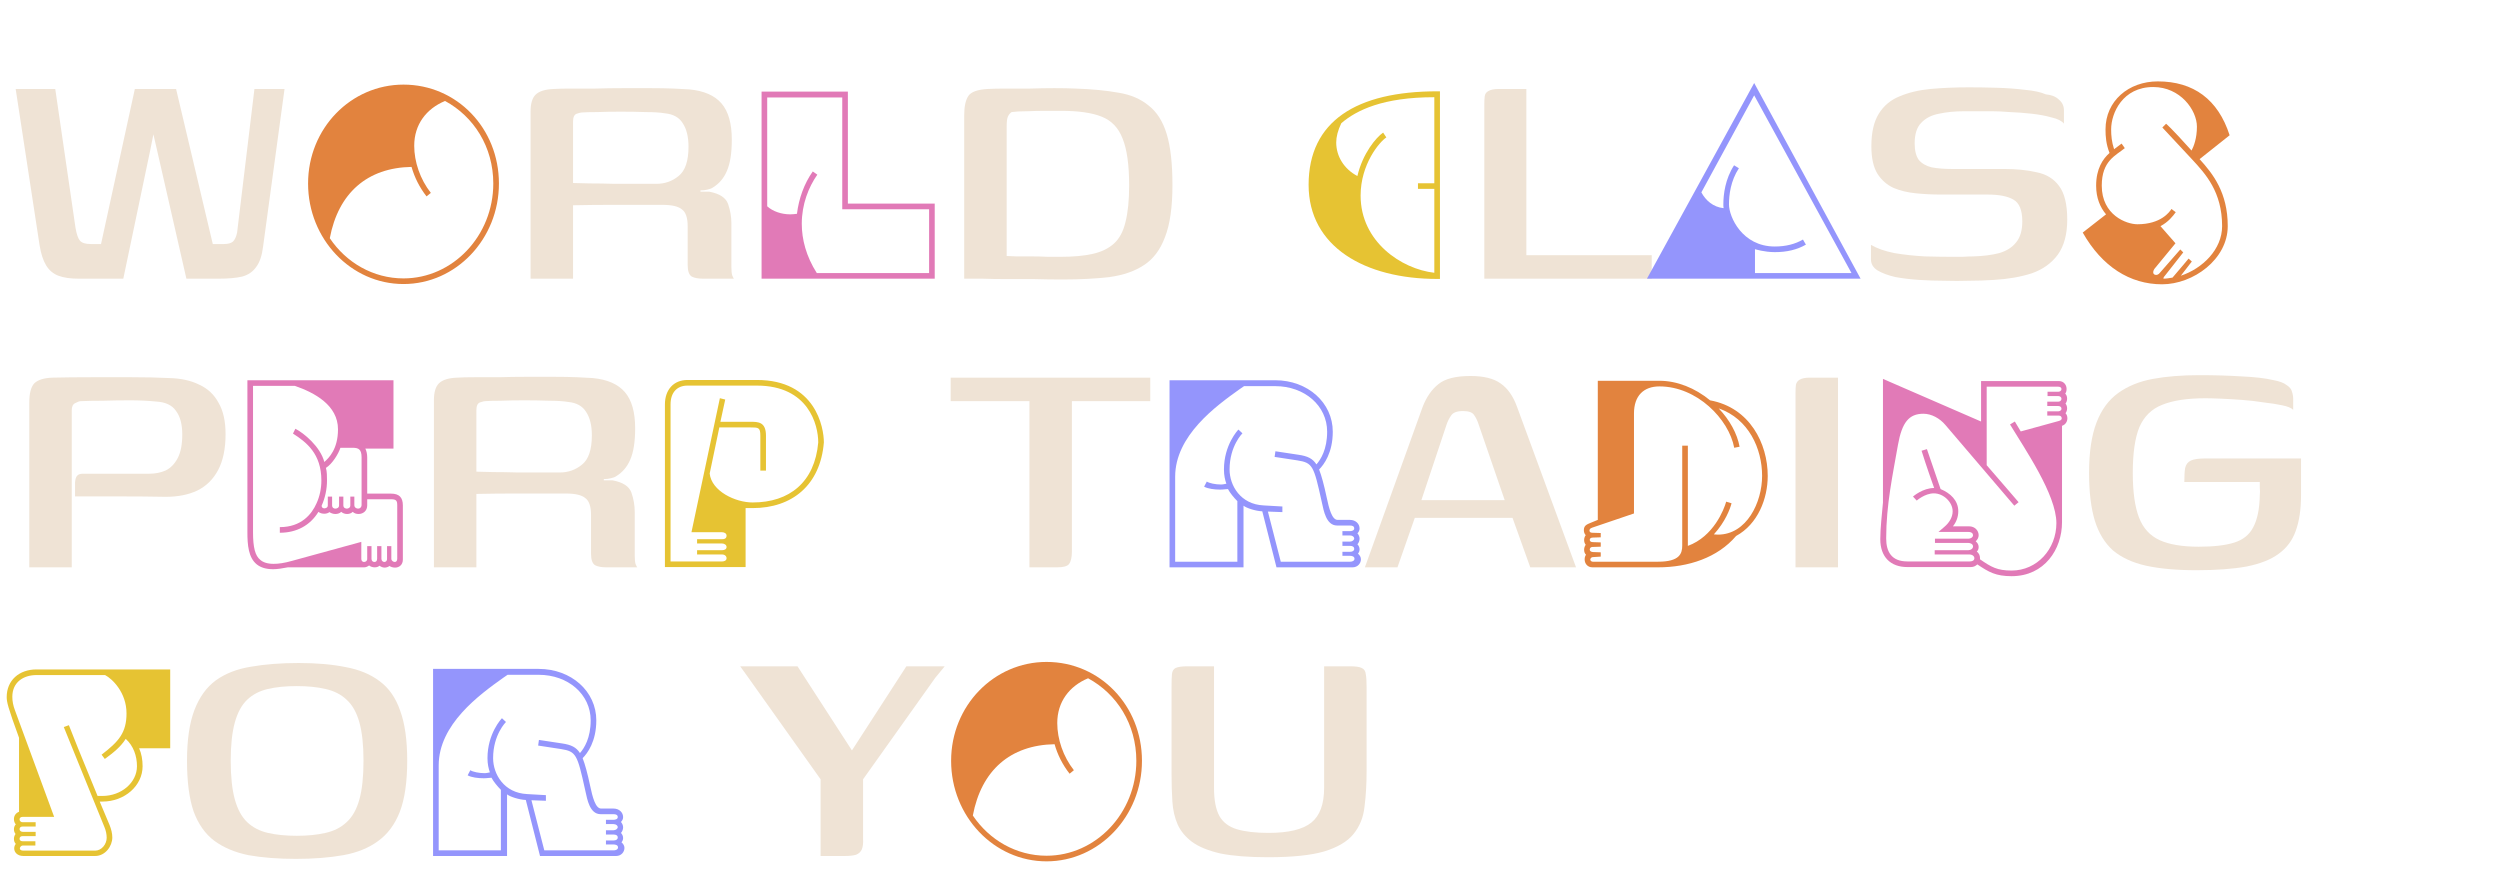 <svg width="776" height="270" viewBox="0 0 776 270" fill="none" xmlns="http://www.w3.org/2000/svg">
<path d="M24.32 86.5C21.845 86.5 19.797 86.201 18.176 85.604C16.555 85.007 15.275 83.94 14.336 82.404C13.397 80.868 12.715 78.777 12.288 76.132L4.864 27.62H17.152L23.424 70.628C23.765 72.676 24.235 74.041 24.832 74.724C25.429 75.407 26.539 75.748 28.16 75.748H31.36L41.856 27.62H54.656L66.048 75.748H69.504C70.784 75.748 71.723 75.492 72.32 74.98C72.917 74.383 73.344 73.444 73.6 72.164L78.976 27.62H88.32L81.664 76.516C81.323 79.332 80.597 81.465 79.488 82.916C78.464 84.367 77.013 85.348 75.136 85.86C73.259 86.287 70.869 86.5 67.968 86.5H57.856L48.768 46.692L47.616 41.7L46.592 46.82L38.272 86.5H24.32Z" fill="#EFE3D5"/>
<path d="M125.246 26.263C141.803 26.263 154.866 39.825 154.866 56.964C154.866 74.186 141.554 88.164 125.246 88.164C108.939 88.164 95.627 74.186 95.627 56.964C95.627 39.825 108.939 26.263 125.246 26.263ZM125.246 86.417C140.555 86.417 153.118 73.188 153.118 56.964C153.118 45.566 147.045 36.164 138.142 31.338C132.318 33.751 128.574 38.66 128.574 45.233C128.574 50.225 130.405 55.633 133.733 59.876L132.402 60.958C130.238 58.212 128.658 55.05 127.742 51.806C114.014 52.055 105.029 59.876 102.366 73.937C107.442 81.508 115.845 86.417 125.246 86.417Z" fill="#E2833E"/>
<path d="M201.424 63.588C201.424 63.588 200.315 63.588 198.096 63.588C195.963 63.588 193.104 63.588 189.52 63.588C185.936 63.588 182.053 63.631 177.872 63.716V86.5H164.688V34.66C164.688 32.185 165.2 30.436 166.224 29.412C167.333 28.303 169.253 27.705 171.984 27.62C173.264 27.535 175.013 27.492 177.232 27.492C179.451 27.492 181.968 27.492 184.784 27.492C187.6 27.407 190.459 27.364 193.36 27.364C196.347 27.364 199.205 27.364 201.936 27.364C204.667 27.364 207.056 27.407 209.104 27.492C211.237 27.577 212.859 27.663 213.968 27.748C218.491 28.175 221.819 29.625 223.952 32.1C226.085 34.575 227.152 38.329 227.152 43.364C227.152 47.545 226.64 50.788 225.616 53.092C224.677 55.311 223.227 57.017 221.264 58.212C220.923 58.468 220.368 58.681 219.6 58.852C218.917 59.023 218.192 59.108 217.424 59.108V59.492C217.851 59.492 218.32 59.492 218.832 59.492C219.344 59.492 219.771 59.492 220.112 59.492C223.355 60.089 225.317 61.369 226 63.332C226.683 65.295 227.024 67.3 227.024 69.348V82.916C227.024 84.025 227.109 84.879 227.28 85.476C227.536 86.073 227.707 86.415 227.792 86.5H218.192C216.741 86.5 215.589 86.287 214.736 85.86C213.883 85.348 213.456 84.153 213.456 82.276V70.244C213.456 67.599 212.859 65.849 211.664 64.996C210.555 64.057 208.549 63.588 205.648 63.588H201.424ZM177.872 56.804C178.981 56.804 180.688 56.847 182.992 56.932C185.381 56.932 187.984 56.975 190.8 57.06C193.616 57.06 196.219 57.06 198.608 57.06C200.997 57.06 202.704 57.06 203.728 57.06C206.373 57.06 208.677 56.249 210.64 54.628C212.688 53.007 213.712 49.977 213.712 45.54C213.712 42.468 213.115 40.036 211.92 38.244C210.811 36.452 208.976 35.428 206.416 35.172C204.88 34.916 202.875 34.788 200.4 34.788C197.925 34.703 195.365 34.66 192.72 34.66C190.075 34.66 187.643 34.703 185.424 34.788C183.291 34.788 181.669 34.831 180.56 34.916C180.304 34.916 179.792 35.044 179.024 35.3C178.256 35.556 177.872 36.367 177.872 37.732V56.804Z" fill="#EFE3D5"/>
<path d="M263.182 63.204H290.139V86.5H236.392V28.426H263.182V63.204ZM288.392 84.753V64.951H261.435V30.257H238.139V64.036C239.886 65.617 242.549 66.532 245.294 66.532C245.96 66.532 246.709 66.449 247.374 66.366C247.957 61.623 249.621 56.964 252.283 53.22L253.698 54.218C250.952 58.129 248.872 63.454 248.872 69.444C248.872 74.27 250.203 79.511 253.531 84.753H288.392Z" fill="#E17AB7"/>
<path d="M363.928 57.444C363.928 64.271 363.16 69.647 361.624 73.572C360.173 77.497 357.997 80.399 355.096 82.276C352.28 84.153 348.739 85.391 344.472 85.988C340.205 86.5 335.299 86.756 329.752 86.756C326.851 86.756 323.949 86.713 321.048 86.628C318.147 86.628 315.288 86.628 312.472 86.628C309.741 86.628 307.224 86.585 304.92 86.5C302.701 86.5 300.824 86.5 299.288 86.5V35.812C299.288 33.081 299.715 31.076 300.568 29.796C301.421 28.516 303.427 27.791 306.584 27.62C308.12 27.535 310.04 27.492 312.344 27.492C314.733 27.492 317.208 27.492 319.768 27.492C322.413 27.407 324.931 27.364 327.32 27.364C329.795 27.364 331.971 27.407 333.848 27.492C338.968 27.663 343.405 28.089 347.16 28.772C350.915 29.369 354.029 30.692 356.504 32.74C359.064 34.703 360.941 37.647 362.136 41.572C363.331 45.497 363.928 50.788 363.928 57.444ZM312.472 79.46C313.069 79.46 314.093 79.503 315.544 79.588C316.995 79.588 318.573 79.588 320.28 79.588C321.987 79.588 323.651 79.631 325.272 79.716C326.893 79.716 328.173 79.716 329.112 79.716C333.123 79.716 336.451 79.417 339.096 78.82C341.827 78.223 344.045 77.156 345.752 75.62C347.459 74.084 348.653 71.865 349.336 68.964C350.104 65.977 350.488 62.18 350.488 57.572C350.488 51.172 349.805 46.308 348.44 42.98C347.16 39.652 344.984 37.391 341.912 36.196C338.925 35.001 334.744 34.404 329.368 34.404C328.259 34.404 326.68 34.404 324.632 34.404C322.669 34.404 320.707 34.447 318.744 34.532C316.781 34.532 315.203 34.617 314.008 34.788C313.496 35.129 313.112 35.599 312.856 36.196C312.6 36.708 312.472 37.732 312.472 39.268V79.46Z" fill="#EFE3D5"/>
<path d="M446.128 28.343H446.96V86.583H446.128C423.664 86.583 406.192 76.599 406.192 57.38C406.192 37.578 421.085 28.343 446.128 28.343ZM445.213 84.67V58.628H440.138V56.881H445.213V30.174C429.322 30.174 421.085 34.167 416.342 38.244C415.261 40.49 414.762 42.487 414.762 44.234C414.762 48.478 417.174 52.471 421.334 54.634C422.998 47.562 427.158 42.654 429.322 41.156L430.32 42.654C428.157 44.068 422.333 50.974 422.333 60.708C422.333 75.018 434.979 83.505 445.213 84.67Z" fill="#E6C333"/>
<path d="M473.784 27.62V79.204H512.696V86.5H460.728V32.612C460.728 31.503 460.771 30.607 460.856 29.924C460.941 29.156 461.325 28.601 462.008 28.26C462.691 27.833 463.757 27.62 465.208 27.62H473.784Z" fill="#EFE3D5"/>
<path d="M577.526 86.5H511.216L544.496 25.764L577.526 86.5ZM574.698 84.753L544.496 29.591L528.106 59.71C529.437 62.206 531.766 64.286 535.011 64.618C534.928 64.202 534.928 63.87 534.928 63.454C534.928 60.292 535.51 55.55 538.256 51.306L539.754 52.222C537.174 56.132 536.675 60.542 536.675 63.454C536.675 67.281 540.752 76.516 550.902 76.516C554.314 76.516 557.226 75.767 559.638 74.353L560.554 75.934C557.808 77.514 554.646 78.263 550.902 78.263C547.658 78.263 544.746 77.348 544.746 77.348V84.753H574.698Z" fill="#9495FC"/>
<path d="M580.744 76.004C582.621 77.113 585.053 77.967 588.04 78.564C591.112 79.076 594.269 79.417 597.512 79.588C600.755 79.673 603.571 79.716 605.96 79.716C606.899 79.716 607.965 79.716 609.16 79.716C610.44 79.631 611.549 79.588 612.488 79.588C615.56 79.503 618.248 79.161 620.552 78.564C622.856 77.881 624.605 76.772 625.8 75.236C627.08 73.7 627.72 71.524 627.72 68.708C627.72 65.209 626.781 62.948 624.904 61.924C623.112 60.9 620.467 60.388 616.968 60.388C615.773 60.388 614.493 60.388 613.128 60.388C611.763 60.388 610.184 60.388 608.392 60.388C606.685 60.388 604.68 60.388 602.376 60.388C599.816 60.388 597.256 60.26 594.696 60.004C592.136 59.748 589.832 59.193 587.784 58.34C585.736 57.401 584.072 55.951 582.792 53.988C581.512 51.94 580.872 49.081 580.872 45.412C580.872 41.145 581.64 37.775 583.176 35.3C584.712 32.825 586.845 31.033 589.576 29.924C592.392 28.729 595.592 27.961 599.176 27.62C602.845 27.279 606.856 27.108 611.208 27.108C613.768 27.108 616.584 27.151 619.656 27.236C622.728 27.321 625.672 27.535 628.488 27.876C631.304 28.132 633.48 28.601 635.016 29.284C636.808 29.455 638.173 30.009 639.112 30.948C640.136 31.801 640.648 32.911 640.648 34.276C640.648 34.532 640.648 34.959 640.648 35.556C640.648 36.153 640.648 36.708 640.648 37.22C640.648 37.732 640.648 38.116 640.648 38.372C639.965 37.519 638.685 36.879 636.808 36.452C635.016 35.94 632.968 35.556 630.664 35.3C628.36 35.044 626.099 34.873 623.88 34.788C621.747 34.617 619.912 34.532 618.376 34.532H609.672C606.771 34.532 604.168 34.788 601.864 35.3C599.56 35.727 597.725 36.665 596.36 38.116C594.995 39.481 594.312 41.615 594.312 44.516C594.312 46.735 594.739 48.441 595.592 49.636C596.531 50.745 597.853 51.513 599.56 51.94C601.352 52.281 603.443 52.452 605.832 52.452C609.757 52.452 613.085 52.452 615.816 52.452C618.547 52.452 620.637 52.452 622.088 52.452C625.928 52.452 629.299 52.793 632.2 53.476C635.187 54.073 637.491 55.481 639.112 57.7C640.819 59.919 641.672 63.417 641.672 68.196C641.672 72.719 640.691 76.345 638.728 79.076C636.765 81.721 634.077 83.641 630.664 84.836C627.251 85.945 623.325 86.628 618.888 86.884C616.243 87.055 613.683 87.14 611.208 87.14C608.733 87.225 606.131 87.225 603.4 87.14C600.925 87.14 598.365 87.055 595.72 86.884C593.075 86.713 590.6 86.415 588.296 85.988C586.077 85.476 584.243 84.793 582.792 83.94C581.427 83.087 580.744 81.935 580.744 80.484V76.004Z" fill="#EFE3D5"/>
<path d="M692.074 41.988L682.755 49.393C686.915 53.969 691.491 59.793 691.491 70.193C691.491 80.51 680.758 88.247 671.107 88.247C661.123 88.247 652.47 82.756 646.48 72.19L653.718 66.532C651.888 64.369 650.64 61.457 650.64 57.63C650.64 52.388 652.72 49.31 654.8 47.479C653.718 44.734 653.552 42.404 653.552 40.158C653.552 31.338 660.707 25.265 669.776 25.265C680.842 25.265 688.496 30.839 692.074 41.988ZM680.342 81.175L676.931 85.585C683.67 83.338 689.744 77.431 689.744 70.193C689.744 59.543 684.586 53.969 680.426 49.476L671.19 39.575L672.355 38.41C672.522 38.577 673.603 39.326 680.259 46.73C680.925 45.482 681.923 42.986 681.923 39.326C681.923 34.167 676.765 27.012 668.362 27.012C658.877 27.012 655.299 35.082 655.299 40.158C655.299 42.071 655.466 44.068 656.214 46.314L658.544 44.567L659.542 45.982C656.714 48.311 652.387 49.892 652.387 57.63C652.387 66.782 660.042 69.61 663.453 69.61C670.774 69.61 673.437 65.783 674.019 64.868L675.35 65.866C674.518 67.031 673.021 68.945 670.608 70.193L675.267 75.518L668.694 83.505C668.528 83.754 668.362 84.17 668.362 84.503C668.362 85.169 668.861 85.335 669.277 85.335C669.61 85.335 670.026 85.169 670.358 84.753L676.765 77.431L677.68 78.346L671.856 85.751C671.606 86.001 671.523 86.25 671.523 86.5C672.355 86.5 673.437 86.334 674.352 86.167C676.515 83.671 679.344 80.26 679.344 80.26L680.342 81.175Z" fill="#E2833E"/>
<path d="M9.088 176.1C9.088 167.567 9.088 159.076 9.088 150.628C9.088 142.095 9.088 133.561 9.088 125.028C9.088 122.127 9.6 120.121 10.624 119.012C11.733 117.903 13.653 117.305 16.384 117.22C20.053 117.135 24.021 117.092 28.288 117.092C32.555 117.092 36.779 117.092 40.96 117.092C45.227 117.092 49.067 117.177 52.48 117.348C56.149 117.433 59.264 118.116 61.824 119.396C64.469 120.591 66.475 122.468 67.84 125.028C69.291 127.503 70.016 130.745 70.016 134.756C70.016 139.279 69.248 142.991 67.712 145.892C66.176 148.793 64 150.927 61.184 152.292C58.453 153.572 55.211 154.212 51.456 154.212C46.848 154.127 42.155 154.084 37.376 154.084C32.597 154.084 27.904 154.084 23.296 154.084C23.296 152.121 23.296 150.671 23.296 149.732C23.381 148.708 23.595 148.025 23.936 147.684C24.277 147.257 24.875 147.044 25.728 147.044C27.264 147.044 29.184 147.044 31.488 147.044C33.877 147.044 36.395 147.044 39.04 147.044C41.685 147.044 44.117 147.044 46.336 147.044C48.213 147.044 49.92 146.703 51.456 146.02C52.992 145.252 54.229 143.972 55.168 142.18C56.107 140.388 56.576 137.956 56.576 134.884C56.576 131.727 55.936 129.295 54.656 127.588C53.461 125.796 51.413 124.815 48.512 124.644C45.952 124.388 43.221 124.26 40.32 124.26C37.419 124.26 34.645 124.303 32 124.388C29.355 124.388 27.051 124.431 25.088 124.516C24.661 124.516 24.064 124.729 23.296 125.156C22.613 125.497 22.272 126.223 22.272 127.332C22.272 135.439 22.272 143.545 22.272 151.652C22.272 159.759 22.272 167.908 22.272 176.1H9.088Z" fill="#EFE3D5"/>
<path d="M119.39 176.183C118.808 176.183 118.226 175.934 117.81 175.601C117.394 175.934 116.978 176.1 116.312 176.1C115.73 176.1 115.064 175.934 114.565 175.518C114.149 175.85 113.566 176.1 113.067 176.1H89.355C87.608 176.433 86.11 176.682 84.779 176.682C82.616 176.682 80.952 176.183 79.704 175.185C77.125 173.105 76.792 169.194 76.792 165.201V118.026H122.136V139.242H113.4C113.733 139.908 113.982 140.823 113.982 141.988V153.22H121.387C123.883 153.22 125.048 154.385 125.048 156.881V173.687C125.048 175.351 123.883 176.183 122.635 176.183C122.053 176.183 121.387 176.017 120.888 175.684C120.472 176.017 119.89 176.183 119.39 176.183ZM86.859 165.367V163.62C93.515 163.62 96.76 159.626 98.258 156.215C99.256 154.052 99.755 151.556 99.755 149.143C99.755 140.823 95.096 137.246 90.936 134.583L91.685 133.086C94.181 134.334 99.422 138.577 100.67 143.402C102.085 142.154 104.914 139.409 104.914 133.252C104.914 125.764 97.592 121.854 91.518 119.774H78.539V165.201C78.539 169.943 79.205 172.522 80.786 173.77C81.618 174.519 82.949 175.018 84.946 175.018C86.443 175.018 88.274 174.769 90.603 174.103L112.152 168.196V173.521C112.152 174.103 112.568 174.436 112.984 174.436C113.483 174.436 113.982 174.103 113.982 173.521V169.527H115.314V173.438C115.314 174.02 115.646 174.436 116.229 174.436C116.728 174.436 117.061 174.103 117.061 173.438V169.527H118.392V173.438C118.392 174.02 118.808 174.436 119.307 174.436C119.64 174.436 120.139 174.186 120.139 173.521V169.527H121.47V173.438C121.47 174.02 122.053 174.436 122.552 174.436C122.968 174.436 123.301 174.103 123.301 173.438V156.881C123.301 155.466 123.051 154.967 121.387 154.967H113.982V156.881C113.982 158.628 112.651 159.543 111.32 159.543C110.654 159.543 109.989 159.377 109.49 158.878C108.99 159.377 108.325 159.543 107.742 159.543C106.994 159.543 106.411 159.294 105.912 158.878C105.413 159.377 104.747 159.543 104.082 159.543C103.416 159.543 102.75 159.294 102.251 158.961C101.835 159.294 101.253 159.46 100.67 159.46C100.005 159.46 99.339 159.294 98.84 158.878C96.261 163.121 92.018 165.367 86.859 165.367ZM101.502 149.143C101.502 151.806 100.92 154.551 99.838 156.964C99.838 157.713 100.504 157.796 100.67 157.796C100.837 157.796 101.752 157.713 101.752 156.881V154.135H103.083V156.881C103.083 157.63 103.666 157.879 104.082 157.879C104.581 157.879 105.246 157.63 105.246 156.881V154.135H106.578V156.881C106.578 157.796 107.493 157.879 107.659 157.879C108.075 157.879 108.741 157.63 108.741 156.881V154.135H109.989V156.798C109.989 157.546 110.654 157.879 111.154 157.879C111.736 157.879 112.235 157.463 112.235 156.714V141.988C112.235 139.492 111.32 138.993 109.49 138.993H105.662C105.08 140.823 103.166 143.985 101.17 145.233C101.502 146.398 101.502 147.895 101.502 149.143Z" fill="#E17AB7"/>
<path d="M171.424 153.188C171.424 153.188 170.315 153.188 168.096 153.188C165.963 153.188 163.104 153.188 159.52 153.188C155.936 153.188 152.053 153.231 147.872 153.316V176.1H134.688V124.26C134.688 121.785 135.2 120.036 136.224 119.012C137.333 117.903 139.253 117.305 141.984 117.22C143.264 117.135 145.013 117.092 147.232 117.092C149.451 117.092 151.968 117.092 154.784 117.092C157.6 117.007 160.459 116.964 163.36 116.964C166.347 116.964 169.205 116.964 171.936 116.964C174.667 116.964 177.056 117.007 179.104 117.092C181.237 117.177 182.859 117.263 183.968 117.348C188.491 117.775 191.819 119.225 193.952 121.7C196.085 124.175 197.152 127.929 197.152 132.964C197.152 137.145 196.64 140.388 195.616 142.692C194.677 144.911 193.227 146.617 191.264 147.812C190.923 148.068 190.368 148.281 189.6 148.452C188.917 148.623 188.192 148.708 187.424 148.708V149.092C187.851 149.092 188.32 149.092 188.832 149.092C189.344 149.092 189.771 149.092 190.112 149.092C193.355 149.689 195.317 150.969 196 152.932C196.683 154.895 197.024 156.9 197.024 158.948V172.516C197.024 173.625 197.109 174.479 197.28 175.076C197.536 175.673 197.707 176.015 197.792 176.1H188.192C186.741 176.1 185.589 175.887 184.736 175.46C183.883 174.948 183.456 173.753 183.456 171.876V159.844C183.456 157.199 182.859 155.449 181.664 154.596C180.555 153.657 178.549 153.188 175.648 153.188H171.424ZM147.872 146.404C148.981 146.404 150.688 146.447 152.992 146.532C155.381 146.532 157.984 146.575 160.8 146.66C163.616 146.66 166.219 146.66 168.608 146.66C170.997 146.66 172.704 146.66 173.728 146.66C176.373 146.66 178.677 145.849 180.64 144.228C182.688 142.607 183.712 139.577 183.712 135.14C183.712 132.068 183.115 129.636 181.92 127.844C180.811 126.052 178.976 125.028 176.416 124.772C174.88 124.516 172.875 124.388 170.4 124.388C167.925 124.303 165.365 124.26 162.72 124.26C160.075 124.26 157.643 124.303 155.424 124.388C153.291 124.388 151.669 124.431 150.56 124.516C150.304 124.516 149.792 124.644 149.024 124.9C148.256 125.156 147.872 125.967 147.872 127.332V146.404Z" fill="#EFE3D5"/>
<path d="M234.93 117.943C253.15 117.943 255.73 132.67 255.73 137.329C254.648 150.558 245.912 157.713 233.598 157.713H231.435V176.017H206.392V125.514C206.392 120.938 209.138 117.943 213.381 117.943H234.93ZM233.598 155.966C245.08 155.966 252.901 149.642 253.982 137.329C253.982 131.921 250.987 119.69 234.93 119.69H213.381C210.136 119.69 208.139 121.854 208.139 125.514V174.27H224.197C224.613 174.27 225.528 174.103 225.528 173.271C225.528 172.606 224.946 172.106 224.114 172.106H216.376V170.775H224.197C224.946 170.775 225.528 170.442 225.528 169.777C225.528 169.111 224.779 168.695 224.114 168.695H216.376V167.364H224.197C225.278 167.364 225.528 166.782 225.528 166.282C225.528 165.534 224.779 165.201 224.114 165.201H214.629L223.448 123.601L225.112 124.017L223.614 130.922H232.85C235.346 130.922 237.758 130.922 237.758 135.249V146.065H236.011V135.249C236.011 132.67 235.429 132.67 232.85 132.67H223.282L220.286 146.98C220.869 152.471 228.274 155.966 233.598 155.966Z" fill="#E6C333"/>
<path d="M295.088 117.22H357.04V124.516H332.72V171.108C332.72 172.985 332.421 174.308 331.824 175.076C331.312 175.759 330.075 176.1 328.112 176.1H319.536V124.516H295.088V117.22Z" fill="#EFE3D5"/>
<path d="M363.024 118.026H395.805C405.955 118.026 413.693 125.015 413.693 134.001C413.693 140.574 410.947 144.234 409.45 145.732C410.198 147.646 410.947 150.391 411.779 154.302C412.528 157.879 413.443 161.374 415.19 161.374H419.018C420.848 161.374 422.013 162.622 422.013 164.036C422.013 164.618 421.763 165.118 421.347 165.534C421.763 166.033 422.013 166.615 422.013 167.198C422.013 167.78 421.763 168.529 421.347 168.945C421.763 169.361 422.013 169.943 422.013 170.526C422.013 171.025 421.846 171.441 421.514 171.857C422.096 172.356 422.429 172.938 422.429 173.604C422.429 174.852 421.43 176.1 419.85 176.1H396.221L391.811 158.711C389.731 158.628 386.902 157.713 385.987 156.964V176.1H363.024V118.026ZM398.051 157.214V158.961L393.558 158.794L397.552 174.353H419.101C419.683 174.353 420.432 174.103 420.432 173.438C420.432 172.689 419.6 172.522 419.018 172.522H416.688V171.274H419.101C419.85 171.274 420.349 170.942 420.349 170.359C420.349 169.694 419.766 169.444 419.101 169.444H416.688V168.113H419.018C419.766 168.113 420.349 167.614 420.349 167.114C420.349 166.698 419.85 166.199 419.018 166.199H416.688V164.868H419.018C419.517 164.868 420.349 164.702 420.349 164.036C420.349 163.37 419.85 163.121 419.018 163.121H415.024C411.613 163.121 410.864 158.378 410.365 156.215L410.198 155.466C407.786 144.567 407.453 143.652 402.71 142.903L395.638 141.822L395.888 140.074L403.043 141.156C405.872 141.572 407.453 142.321 408.618 144.151C409.949 142.654 411.946 139.492 411.946 134.001C411.946 125.93 404.957 119.857 395.805 119.857H386.154L384.822 120.772C377.334 126.097 364.771 135.249 364.771 147.978V174.353H384.074V155.55C383.075 154.551 381.744 152.97 381.162 151.806C380.496 151.806 379.83 151.972 378.749 151.972C377.002 151.972 374.922 151.722 373.757 151.057L374.589 149.476C375.338 149.975 377.251 150.391 378.998 150.391C379.664 150.391 380.163 150.225 380.662 150.142C380.246 148.977 379.914 147.562 379.914 145.732C379.914 138.078 384.24 133.502 384.406 133.335L385.654 134.5C385.654 134.5 381.661 138.41 381.661 145.732C381.661 150.724 385.072 156.548 392.227 156.881L398.051 157.214Z" fill="#9495FC"/>
<path d="M423.664 176.1L441.584 126.308C442.779 123.236 444.4 120.889 446.448 119.268C448.496 117.561 451.824 116.708 456.432 116.708C460.528 116.708 463.643 117.476 465.776 119.012C467.995 120.548 469.701 122.98 470.896 126.308L489.2 176.1H474.992L469.488 160.74H439.152L433.776 176.1H423.664ZM441.2 155.236H467.056L458.992 131.812C458.651 130.703 458.181 129.721 457.584 128.868C457.072 128.015 455.92 127.588 454.128 127.588C452.251 127.588 451.013 128.057 450.416 128.996C449.819 129.849 449.349 130.788 449.008 131.812L441.2 155.236Z" fill="#EFE3D5"/>
<path d="M494.125 162.122L495.955 161.374V118.193H515.091C520.582 118.193 526.157 120.439 530.816 124.266C543.13 126.513 548.704 137.662 548.704 147.729C548.704 154.801 545.626 162.705 538.886 166.366C533.146 173.105 524.077 176.1 514.675 176.1H494.291C492.71 176.1 491.878 174.852 491.878 173.687C491.878 173.105 491.962 172.689 492.294 172.19C491.878 171.774 491.712 171.274 491.712 170.609C491.712 170.11 491.878 169.527 492.211 169.111C491.878 168.695 491.712 168.196 491.712 167.614C491.712 167.114 491.878 166.532 492.211 166.116C491.795 165.7 491.629 165.118 491.629 164.535C491.629 162.954 492.794 162.705 494.125 162.122ZM507.187 159.377L494.208 163.786C493.542 164.036 493.376 164.286 493.376 164.702C493.376 165.034 493.626 165.367 494.208 165.367L496.87 165.45V166.782L494.374 166.865C493.875 166.865 493.459 167.114 493.459 167.53C493.459 167.946 493.709 168.279 494.458 168.279L496.87 168.362V169.694L494.291 169.777C493.709 169.777 493.459 170.193 493.459 170.609C493.459 171.025 493.875 171.358 494.541 171.358L496.87 171.441V172.772L494.291 172.938C493.792 173.022 493.626 173.521 493.626 173.687C493.626 173.854 493.792 174.353 494.458 174.353H514.675C521.331 174.353 522.163 171.857 522.163 169.361V138.327H523.91V169.444C531.898 166.532 535.142 158.129 535.808 155.716L537.472 156.215C537.056 157.879 535.558 161.956 531.981 165.866C532.314 165.866 532.73 165.95 533.229 165.95C542.214 165.95 546.957 155.882 546.957 147.729C546.957 139.242 542.797 130.007 533.478 126.762C536.89 130.34 539.219 134.583 539.968 138.66L538.304 138.993C536.64 130.09 526.739 119.94 515.091 119.94C510.266 119.94 507.187 122.769 507.187 128.343V159.377Z" fill="#E2833E"/>
<path d="M557.328 176.1C557.328 167.055 557.328 158.052 557.328 149.092C557.328 140.047 557.328 131.044 557.328 122.084C557.328 120.975 557.371 120.079 557.456 119.396C557.627 118.713 558.011 118.201 558.608 117.86C559.291 117.433 560.357 117.22 561.808 117.22H570.512V176.1H557.328Z" fill="#EFE3D5"/>
<path d="M640.05 132.17V162.122C640.05 170.442 634.642 178.846 624.408 178.846C619.499 178.846 617.336 177.598 613.758 175.185C613.259 175.684 612.594 176.017 611.762 176.017H592.043C586.802 176.017 583.64 172.855 583.64 167.364C583.64 164.119 584.139 159.626 584.472 155.966V117.61L614.923 130.839V118.276H639.051C640.632 118.276 641.464 119.524 641.464 120.689C641.464 121.271 641.381 121.687 641.048 122.186C641.464 122.602 641.63 123.102 641.63 123.767C641.63 124.266 641.464 124.849 641.131 125.265C641.464 125.681 641.63 126.18 641.63 126.762C641.63 127.262 641.464 127.844 641.131 128.26C641.547 128.676 641.714 129.258 641.714 129.841C641.714 130.839 641.131 131.838 640.05 132.17ZM627.237 133.918L639.051 130.673C639.8 130.506 639.966 130.09 639.966 129.841C639.966 129.591 639.8 129.009 639.051 129.009H635.474V127.678H638.885C639.301 127.678 639.883 127.428 639.883 126.846C639.883 126.43 639.55 126.014 638.802 126.014H635.474V124.682H638.885C639.467 124.682 639.883 124.266 639.883 123.767C639.883 123.268 639.384 122.935 638.885 122.935H635.557V121.604H638.885C639.384 121.604 639.883 121.271 639.883 120.772C639.883 120.273 639.467 120.023 638.802 120.023H616.67V144.401C621.746 150.308 626.488 155.716 626.571 155.882L625.24 156.964L603.858 131.921C602.11 129.841 599.531 128.426 597.035 128.426C592.542 128.426 590.379 131.089 589.131 138.078C587.55 147.146 585.47 156.631 585.47 167.114C585.47 171.274 587.134 174.27 592.043 174.27H611.429C612.094 174.27 612.843 174.02 612.843 173.271C612.843 172.606 612.178 172.106 611.262 172.106H600.53V170.775H611.013C611.762 170.775 612.427 170.276 612.427 169.61C612.427 168.862 611.595 168.529 611.013 168.529H600.613V167.198H611.096C611.678 167.198 612.427 166.782 612.427 166.116C612.427 165.617 612.011 165.118 611.013 165.118H601.694L603.525 163.537C605.022 162.289 606.104 160.542 606.104 158.711C606.104 155.882 603.275 153.137 600.28 153.137C597.451 153.137 594.955 155.383 594.955 155.383L593.79 154.135C593.874 154.052 596.869 151.473 600.363 151.473C598.2 145.482 596.453 139.991 596.453 139.908L598.117 139.409L602.36 151.806C605.355 153.054 607.851 155.3 607.851 158.711C607.851 160.375 607.269 162.039 606.187 163.37H611.179C613.093 163.37 614.174 164.785 614.174 166.116C614.174 166.865 613.842 167.447 613.259 168.03C613.675 168.362 614.174 168.945 614.174 169.777C614.174 170.442 613.925 170.942 613.592 171.191C614.258 171.69 614.59 172.439 614.59 173.188V173.604C618.085 176.017 619.915 177.098 624.408 177.098C632.312 177.098 638.302 170.442 638.302 162.372C638.302 153.553 628.485 139.326 623.909 131.754L625.406 130.839L627.237 133.918Z" fill="#E17AB7"/>
<path d="M681.728 176.996C675.584 176.996 670.379 176.527 666.112 175.588C661.931 174.649 658.517 173.071 655.872 170.852C653.312 168.548 651.435 165.476 650.24 161.636C649.045 157.711 648.448 152.761 648.448 146.788C648.448 140.388 649.216 135.183 650.752 131.172C652.288 127.161 654.549 124.089 657.536 121.956C660.523 119.823 664.107 118.372 668.288 117.604C672.469 116.836 677.248 116.452 682.624 116.452C687.488 116.452 691.883 116.58 695.808 116.836C699.819 117.007 703.104 117.391 705.664 117.988C707.541 118.329 708.907 118.841 709.76 119.524C710.699 120.121 711.253 120.804 711.424 121.572C711.68 122.34 711.808 123.108 711.808 123.876V127.204C711.211 126.607 710.059 126.137 708.352 125.796C706.731 125.455 704.811 125.156 702.592 124.9C700.459 124.559 698.24 124.303 695.936 124.132C693.632 123.961 691.456 123.833 689.408 123.748C687.36 123.663 685.739 123.62 684.544 123.62C678.912 123.62 674.432 124.303 671.104 125.668C667.861 126.948 665.515 129.252 664.064 132.58C662.699 135.908 662.016 140.644 662.016 146.788C662.016 152.676 662.656 157.284 663.936 160.612C665.216 163.94 667.349 166.287 670.336 167.652C673.323 169.017 677.376 169.7 682.496 169.7C687.104 169.7 690.773 169.273 693.504 168.42C696.235 167.567 698.197 165.988 699.392 163.684C700.672 161.295 701.355 158.009 701.44 153.828C701.525 152.889 701.525 152.079 701.44 151.396C701.44 150.628 701.44 150.031 701.44 149.604H678.016C678.016 147.727 678.101 146.276 678.272 145.252C678.528 144.143 679.125 143.375 680.064 142.948C681.003 142.521 682.453 142.308 684.416 142.308H714.24V153.7C714.24 158.137 713.685 161.849 712.576 164.836C711.552 167.737 709.803 170.084 707.328 171.876C704.939 173.668 701.611 174.991 697.344 175.844C693.163 176.612 687.957 176.996 681.728 176.996Z" fill="#EFE3D5"/>
<path d="M52.832 207.793V232.254H43.181C43.93 233.918 44.262 235.831 44.262 237.828C44.262 243.902 38.688 248.81 31.782 248.81H30.95L34.029 256.132C34.528 257.38 34.861 258.711 34.861 259.959C34.861 262.622 32.698 265.7 29.536 265.7H7.238C5.408 265.7 4.41 264.535 4.41 263.37C4.41 262.871 4.576 262.289 4.909 261.956C4.493 261.54 4.326 260.958 4.326 260.375C4.326 259.876 4.493 259.294 4.826 258.878C4.493 258.462 4.326 257.962 4.326 257.38C4.326 256.881 4.493 256.298 4.909 255.882C4.493 255.466 4.326 254.801 4.326 254.218C4.326 253.303 4.826 252.388 5.907 251.972V229.009C2.413 219.441 2.08 217.86 2.08 216.362C2.08 211.204 5.907 207.793 11.315 207.793H52.832ZM6.989 261.124H10.982V262.455H7.072C6.49 262.455 6.157 263.038 6.157 263.37C6.157 263.703 6.49 264.036 7.238 264.036H29.536C31.533 264.036 33.114 262.039 33.114 260.042C33.114 258.961 32.864 257.796 32.448 256.798L19.802 225.681L21.382 225.098C21.382 225.265 26.042 236.83 30.285 247.063H31.782C37.69 247.063 42.515 242.903 42.515 237.828C42.515 234.666 41.434 231.505 39.021 229.342C37.523 231.754 35.277 233.585 32.531 235.582L31.533 234.25C36.858 230.174 39.27 227.428 39.27 221.438C39.27 214.948 34.861 210.705 32.614 209.54H11.315C7.322 209.54 3.827 211.703 3.827 216.279C3.827 217.61 4.077 219.025 4.659 220.522L16.806 253.553H7.072C6.406 253.553 6.074 253.886 6.074 254.302C6.074 254.718 6.323 255.217 7.072 255.217H11.066V256.548H7.072C6.406 256.548 6.074 256.881 6.074 257.38C6.074 257.879 6.573 258.212 7.072 258.212H11.066V259.543H6.906C6.406 259.543 6.074 259.876 6.074 260.375C6.074 260.708 6.323 261.124 6.989 261.124Z" fill="#E6C333"/>
<path d="M91.84 266.596C86.293 266.596 81.387 266.212 77.12 265.444C72.939 264.591 69.397 263.097 66.496 260.964C63.68 258.831 61.547 255.801 60.096 251.876C58.731 247.865 58.048 242.617 58.048 236.132C58.048 229.647 58.816 224.399 60.352 220.388C61.888 216.377 64.107 213.305 67.008 211.172C69.995 209.039 73.621 207.631 77.888 206.948C82.24 206.18 87.189 205.796 92.736 205.796C98.283 205.796 103.147 206.223 107.328 207.076C111.509 207.844 115.008 209.295 117.824 211.428C120.725 213.561 122.859 216.633 124.224 220.644C125.675 224.569 126.4 229.732 126.4 236.132C126.4 242.703 125.632 247.993 124.096 252.004C122.56 255.929 120.299 258.959 117.312 261.092C114.411 263.225 110.827 264.676 106.56 265.444C102.293 266.212 97.387 266.596 91.84 266.596ZM92.096 259.428C95.509 259.428 98.496 259.129 101.056 258.532C103.701 257.935 105.877 256.825 107.584 255.204C109.376 253.583 110.699 251.236 111.552 248.164C112.405 245.092 112.832 241.081 112.832 236.132C112.832 231.268 112.405 227.3 111.552 224.228C110.699 221.156 109.376 218.809 107.584 217.188C105.877 215.567 103.701 214.457 101.056 213.86C98.496 213.263 95.509 212.964 92.096 212.964C88.683 212.964 85.696 213.263 83.136 213.86C80.576 214.457 78.443 215.567 76.736 217.188C75.029 218.809 73.749 221.156 72.896 224.228C72.043 227.3 71.616 231.268 71.616 236.132C71.616 241.081 72.043 245.092 72.896 248.164C73.749 251.236 75.029 253.583 76.736 255.204C78.443 256.825 80.576 257.935 83.136 258.532C85.696 259.129 88.683 259.428 92.096 259.428Z" fill="#EFE3D5"/>
<path d="M134.424 207.626H167.205C177.355 207.626 185.093 214.615 185.093 223.601C185.093 230.174 182.347 233.834 180.85 235.332C181.598 237.246 182.347 239.991 183.179 243.902C183.928 247.479 184.843 250.974 186.59 250.974H190.418C192.248 250.974 193.413 252.222 193.413 253.636C193.413 254.218 193.163 254.718 192.747 255.134C193.163 255.633 193.413 256.215 193.413 256.798C193.413 257.38 193.163 258.129 192.747 258.545C193.163 258.961 193.413 259.543 193.413 260.126C193.413 260.625 193.246 261.041 192.914 261.457C193.496 261.956 193.829 262.538 193.829 263.204C193.829 264.452 192.83 265.7 191.25 265.7H167.621L163.211 248.311C161.131 248.228 158.302 247.313 157.387 246.564V265.7H134.424V207.626ZM169.451 246.814V248.561L164.958 248.394L168.952 263.953H190.501C191.083 263.953 191.832 263.703 191.832 263.038C191.832 262.289 191 262.122 190.418 262.122H188.088V260.874H190.501C191.25 260.874 191.749 260.542 191.749 259.959C191.749 259.294 191.166 259.044 190.501 259.044H188.088V257.713H190.418C191.166 257.713 191.749 257.214 191.749 256.714C191.749 256.298 191.25 255.799 190.418 255.799H188.088V254.468H190.418C190.917 254.468 191.749 254.302 191.749 253.636C191.749 252.97 191.25 252.721 190.418 252.721H186.424C183.013 252.721 182.264 247.978 181.765 245.815L181.598 245.066C179.186 234.167 178.853 233.252 174.11 232.503L167.038 231.422L167.288 229.674L174.443 230.756C177.272 231.172 178.853 231.921 180.018 233.751C181.349 232.254 183.346 229.092 183.346 223.601C183.346 215.53 176.357 209.457 167.205 209.457H157.554L156.222 210.372C148.734 215.697 136.171 224.849 136.171 237.578V263.953H155.474V245.15C154.475 244.151 153.144 242.57 152.562 241.406C151.896 241.406 151.23 241.572 150.149 241.572C148.402 241.572 146.322 241.322 145.157 240.657L145.989 239.076C146.738 239.575 148.651 239.991 150.398 239.991C151.064 239.991 151.563 239.825 152.062 239.742C151.646 238.577 151.314 237.162 151.314 235.332C151.314 227.678 155.64 223.102 155.806 222.935L157.054 224.1C157.054 224.1 153.061 228.01 153.061 235.332C153.061 240.324 156.472 246.148 163.627 246.481L169.451 246.814Z" fill="#9495FC"/>
<path d="M254.712 265.7V241.892L232.056 210.02L229.752 206.82H247.544L264.44 232.932L281.336 206.82H293.24L290.296 210.404L267.896 241.892V260.324C267.981 261.689 267.853 262.799 267.512 263.652C267.171 264.42 266.573 264.975 265.72 265.316C264.867 265.572 263.672 265.7 262.136 265.7H254.712Z" fill="#EFE3D5"/>
<path d="M324.846 205.463C341.403 205.463 354.466 219.025 354.466 236.164C354.466 253.386 341.154 267.364 324.846 267.364C308.539 267.364 295.227 253.386 295.227 236.164C295.227 219.025 308.539 205.463 324.846 205.463ZM324.846 265.617C340.155 265.617 352.718 252.388 352.718 236.164C352.718 224.766 346.645 215.364 337.742 210.538C331.918 212.951 328.174 217.86 328.174 224.433C328.174 229.425 330.005 234.833 333.333 239.076L332.002 240.158C329.838 237.412 328.258 234.25 327.342 231.006C313.614 231.255 304.629 239.076 301.966 253.137C307.042 260.708 315.445 265.617 324.846 265.617Z" fill="#E2833E"/>
<path d="M424.192 239.332C424.192 243.343 423.979 247.012 423.552 250.34C423.211 253.668 422.059 256.527 420.096 258.916C418.219 261.22 415.189 263.012 411.008 264.292C406.912 265.487 401.109 266.084 393.6 266.084C387.627 266.084 382.72 265.7 378.88 264.932C375.125 264.079 372.181 262.884 370.048 261.348C368 259.812 366.507 258.02 365.568 255.972C364.629 253.839 364.075 251.449 363.904 248.804C363.733 246.073 363.648 243.215 363.648 240.228V213.22C363.648 211.428 363.691 210.105 363.776 209.252C363.861 208.313 364.245 207.673 364.928 207.332C365.696 206.991 366.933 206.82 368.64 206.82H376.832V244.58C376.832 248.335 377.387 251.236 378.496 253.284C379.605 255.247 381.397 256.612 383.872 257.38C386.432 258.148 389.717 258.532 393.728 258.532C399.957 258.532 404.395 257.465 407.04 255.332C409.685 253.199 411.008 249.615 411.008 244.58V206.82H419.072C420.779 206.82 421.973 206.991 422.656 207.332C423.424 207.673 423.851 208.313 423.936 209.252C424.107 210.105 424.192 211.428 424.192 213.22V239.332Z" fill="#EFE3D5"/>
</svg>
